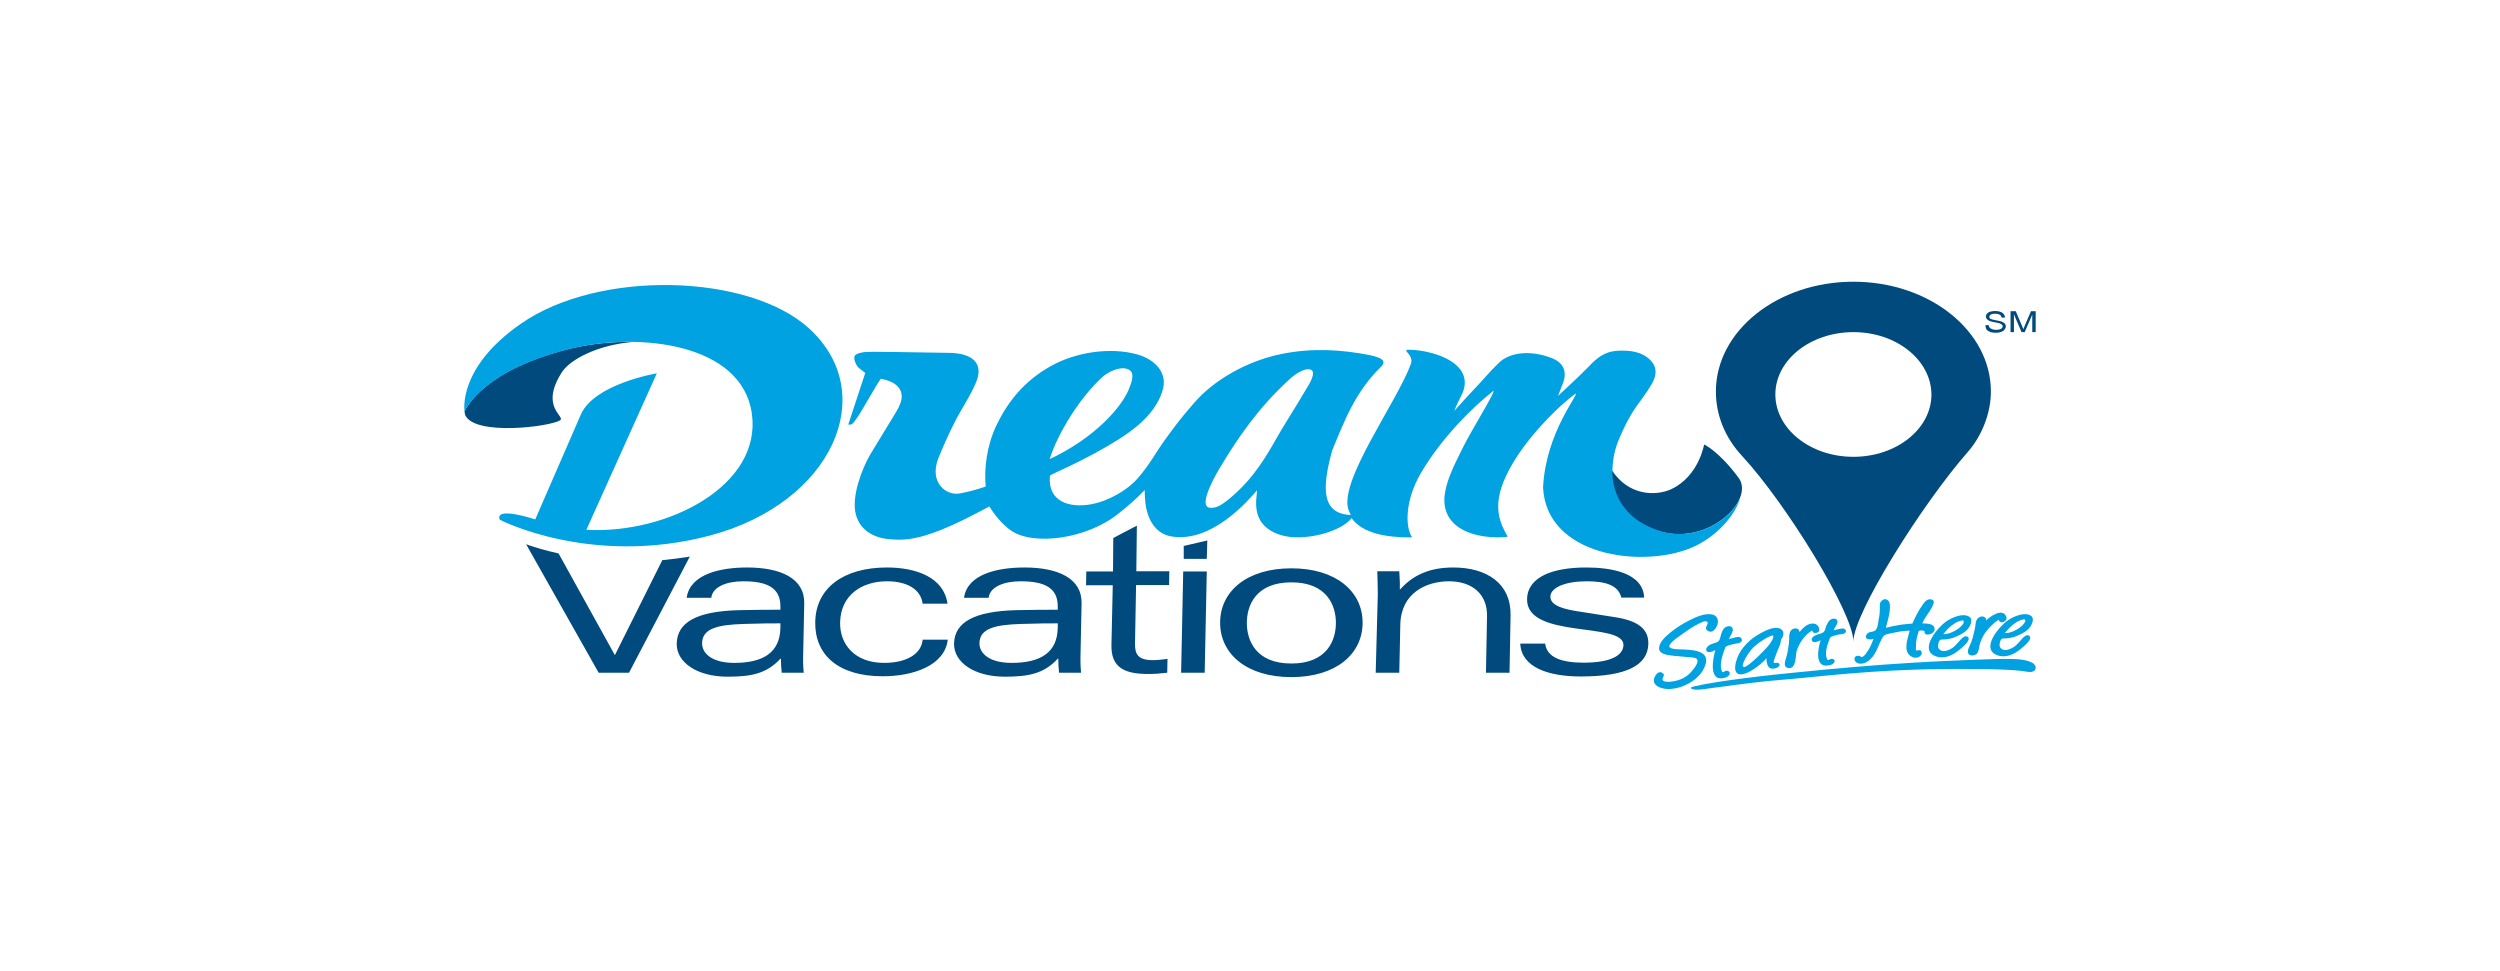<svg width="175" height="68" viewBox="0 0 175 68" fill="none" xmlns="http://www.w3.org/2000/svg">
<path d="M90.396 39.782C93.513 39.782 95.382 41.393 95.382 43.59C95.382 45.787 93.513 47.398 90.396 47.398C87.279 47.398 85.409 45.787 85.409 43.59C85.409 41.393 87.279 39.782 90.396 39.782ZM90.396 46.446C92.907 46.446 93.513 44.805 93.513 43.605C93.513 42.404 92.907 40.764 90.396 40.764C87.884 40.764 87.279 42.404 87.279 43.605C87.279 44.805 87.884 46.446 90.396 46.446ZM48.066 41.847C48.304 40.163 50.467 39.724 52.3 39.724C54.629 39.724 56.334 40.471 56.297 42.243L56.224 45.728C56.205 46.27 56.224 46.709 56.26 47.09H54.72C54.684 46.768 54.665 46.431 54.665 46.109H54.629C53.657 47.163 52.575 47.368 50.926 47.368C48.799 47.368 47.351 46.372 47.369 45.054C47.406 43.561 48.762 42.785 51.751 42.711C52.997 42.682 53.859 42.682 54.629 42.682V42.477C54.647 41.115 53.657 40.69 52.026 40.69C50.871 40.69 49.881 41.071 49.789 41.847H48.066ZM54.629 43.634C54.079 43.634 53.272 43.634 52.007 43.678C50.302 43.736 49.166 43.971 49.147 45.011C49.129 45.713 49.807 46.402 51.402 46.402C53.437 46.402 54.592 45.669 54.629 43.956V43.634ZM64.584 44.805C64.474 45.801 63.428 46.402 61.889 46.402C59.799 46.402 58.772 45.069 58.809 43.561C58.845 41.672 60.312 40.69 62.09 40.69C63.465 40.69 64.455 41.232 64.584 42.257H66.325C66.068 40.412 64.125 39.724 62.09 39.724C59.047 39.724 57.104 41.159 57.067 43.546C57.03 45.831 58.662 47.339 61.797 47.339C63.942 47.339 66.142 46.577 66.343 44.776H64.584V44.805ZM67.48 41.847C67.718 40.163 69.882 39.724 71.715 39.724C74.043 39.724 75.748 40.471 75.711 42.243L75.638 45.728C75.62 46.27 75.638 46.709 75.675 47.09H74.135C74.098 46.768 74.08 46.431 74.08 46.109H74.043C73.072 47.163 71.99 47.368 70.34 47.368C68.213 47.368 66.765 46.372 66.783 45.054C66.82 43.561 68.177 42.785 71.165 42.711C72.412 42.682 73.273 42.682 74.043 42.682V42.477C74.061 41.115 73.072 40.69 71.44 40.69C70.285 40.69 69.295 41.071 69.203 41.847H67.48ZM74.043 43.634C73.493 43.634 72.686 43.634 71.422 43.678C69.717 43.736 68.58 43.971 68.562 45.011C68.543 45.713 69.222 46.402 70.817 46.402C72.852 46.402 74.007 45.669 74.043 43.956V43.634ZM77.911 40.002H76.041L76.023 40.969H77.893L77.801 45.142C77.765 46.724 78.7 47.178 80.368 47.178C80.863 47.178 81.175 47.148 81.706 47.09L81.725 46.123C81.248 46.182 81.01 46.211 80.698 46.211C79.671 46.211 79.433 45.801 79.451 45.04L79.525 40.954H81.835L81.853 39.987H79.543L79.58 36.795L77.93 37.659L77.911 40.002ZM82.825 40.002H84.475L84.328 47.09H82.678L82.825 40.002ZM82.861 38.216L84.511 37.835L84.475 39.123H82.861V38.216ZM96.299 47.09H97.949L98.022 43.736C98.059 41.496 99.856 40.69 101.432 40.69C103.009 40.69 104.127 41.554 104.091 43.136L104.017 47.09H105.667L105.74 43.063C105.777 40.852 104.091 39.724 101.726 39.724C100.222 39.724 98.994 40.163 98.022 41.247H97.986C98.004 40.749 97.967 40.339 97.949 39.987H96.409C96.427 40.559 96.446 41.056 96.446 41.598L96.299 47.09ZM106.419 45.069C106.51 46.724 108.399 47.353 110.654 47.353C113.844 47.353 115.347 46.577 115.384 45.069C115.402 44.015 114.65 43.458 113.092 43.209L110.305 42.77C109.059 42.565 108.527 42.257 108.527 41.76C108.545 41.115 109.59 40.69 111.075 40.69C112.34 40.69 113.275 40.939 113.495 41.833H115.09C115.017 40.09 112.78 39.724 111.039 39.724C108.71 39.724 106.932 40.368 106.895 41.935C106.84 44.761 113.679 43.502 113.642 45.157C113.624 45.904 112.707 46.387 110.855 46.387C109.352 46.387 108.289 46.05 108.16 45.054H106.419V45.069ZM112.799 32.87C112.799 32.87 112.469 35.946 115.97 37.132C119.508 38.333 122.863 35.023 121.708 33.456C120.315 31.567 119.288 31.113 119.288 31.113C119.288 31.113 118.922 33.339 116.978 34.247C115.952 34.716 114.009 34.76 112.799 32.87ZM40.146 24.348C33.876 25.812 32.611 28.594 32.52 28.785C32.52 28.887 32.538 28.99 32.575 29.078C33.271 30.513 38.423 29.883 39.193 29.429C39.651 29.151 37.726 28.55 39.339 26.046C39.908 25.168 41.833 24.142 44.289 23.938C42.822 23.908 41.392 24.069 40.146 24.348ZM44.032 47.09L48.286 38.962C47.626 39.065 46.984 39.153 46.361 39.211L43.042 45.86L39.101 38.743C38.184 38.538 37.396 38.303 36.828 38.098L41.906 47.09H44.032ZM139.363 27.408C139.363 28.902 138.739 30.513 137.731 31.655C134.596 35.228 129.738 42.916 129.738 44.908C129.738 42.916 125.063 35.287 121.947 31.919C120.773 30.659 120.113 29.092 120.113 27.408C120.113 23.161 124.422 19.72 129.738 19.72C135.055 19.72 139.363 23.161 139.363 27.408ZM129.738 23.249C126.731 23.249 124.275 25.197 124.275 27.613C124.275 30.015 126.713 31.977 129.738 31.977C132.745 31.977 135.201 30.029 135.201 27.613C135.183 25.197 132.745 23.249 129.738 23.249Z" fill="#004A7E"/>
<path d="M119.435 43.883C119.435 43.868 119.398 43.956 119.435 43.883C119.49 43.736 119.655 43.517 119.398 43.487C119.27 43.473 119.068 43.59 118.958 43.634C118.537 43.839 118.152 44.102 117.785 44.366C117.492 44.586 117.07 44.835 116.887 45.128C116.648 45.494 117.62 45.45 117.895 45.464C118.335 45.494 119.032 45.523 119.307 45.86C119.563 46.153 119.38 46.607 119.215 46.9C118.812 47.617 117.84 48.188 116.85 48.232C116.392 48.247 115.787 48.071 115.768 47.646C115.75 47.456 116.025 46.856 116.392 47.119C116.612 47.266 116.3 47.456 116.392 47.617C116.483 47.764 116.905 47.734 117.052 47.705C117.62 47.632 118.097 47.383 118.408 47.002C118.555 46.841 118.977 46.328 118.775 46.123C118.665 46.006 118.243 46.006 118.097 45.992C117.785 45.962 117.455 45.933 117.143 45.904C116.74 45.86 116.135 45.801 116.135 45.377C116.135 44.981 116.575 44.556 116.905 44.293C117.327 43.941 117.822 43.634 118.335 43.385C118.738 43.18 119.307 42.931 119.802 43.004C120.37 43.092 120.333 43.678 120.077 44C120.003 44.102 119.893 44.22 119.728 44.22C119.527 44.205 119.362 44.044 119.435 43.883ZM120.755 45.362C120.773 45.23 120.975 45.186 121.122 45.142C121.305 45.084 121.507 45.054 121.672 45.025C121.947 44.967 122.002 44.791 121.855 44.644C121.708 44.483 121.25 44.703 121.012 44.732C121.103 44.556 121.36 44.19 121.287 44C121.232 43.795 120.957 43.795 120.773 43.912C120.59 44.029 120.517 44.278 120.462 44.454C120.425 44.571 120.407 44.776 120.297 44.879C120.15 45.011 119.838 45.04 119.655 45.157C119.527 45.245 119.417 45.362 119.435 45.494C119.49 45.787 119.875 45.596 120.077 45.508C119.93 45.977 119.508 47.881 120.828 47.412C121.03 47.339 121.213 47.09 120.975 46.973C120.7 46.841 120.608 47.28 120.498 46.885C120.37 46.446 120.59 45.787 120.755 45.362ZM128.088 44.688C128.106 44.571 128.308 44.527 128.436 44.483C128.62 44.425 128.803 44.395 128.968 44.381C129.225 44.337 129.28 44.176 129.151 44.044C129.005 43.912 128.565 44.088 128.345 44.117C128.418 43.956 128.675 43.634 128.62 43.458C128.565 43.268 128.29 43.268 128.125 43.385C127.96 43.502 127.886 43.722 127.813 43.868C127.776 43.985 127.758 44.161 127.648 44.249C127.501 44.366 127.208 44.395 127.025 44.498C126.915 44.571 126.786 44.674 126.823 44.805C126.878 45.069 127.245 44.908 127.446 44.82C127.3 45.245 126.896 46.929 128.18 46.533C128.363 46.475 128.546 46.241 128.326 46.138C128.051 46.021 127.978 46.416 127.868 46.065C127.721 45.655 127.941 45.054 128.088 44.688ZM124.513 46.431C124.678 46.563 124.477 46.724 124.275 46.782C123.798 46.914 123.652 46.563 123.652 46.065C123.395 46.46 121.672 47.822 121.47 46.885C121.415 46.577 121.58 46.065 121.727 45.787C121.91 45.435 122.167 45.128 122.533 44.805C122.845 44.527 124.312 43.546 124.77 44.132C124.88 44.278 124.843 44.498 124.752 44.644C124.697 44.732 124.678 44.761 124.66 44.849C124.642 44.923 124.642 44.996 124.623 45.069C124.587 45.157 124.092 46.314 124.165 46.372C124.257 46.475 124.385 46.328 124.513 46.431ZM122.735 45.318C122.387 45.655 121.8 46.621 122.057 46.694C122.313 46.782 123.78 45.274 123.908 45.04C124.018 44.864 124.165 44.659 124.128 44.513C124.128 44.366 123.303 44.791 122.735 45.318ZM127.08 44.307C127.538 44.293 127.355 43.736 127.025 43.663C126.548 43.561 126.181 43.985 125.961 44.249C125.961 43.927 125.54 43.912 125.357 44.147C125.192 44.366 125.265 44.747 125.228 44.996C125.192 45.333 125.137 45.669 125.045 45.992C124.99 46.197 124.788 46.665 125.137 46.753C125.76 46.914 125.687 45.831 125.76 45.596C125.888 45.128 126.31 44.41 126.86 44.132C126.86 44.249 126.933 44.307 127.08 44.307ZM135.421 44C135.385 43.648 134.89 43.648 134.56 43.634C134.743 43.18 135.128 42.799 135.311 42.345C135.385 42.184 135.421 41.965 135.128 41.95C134.853 41.935 134.688 42.184 134.578 42.345C134.45 42.521 134.34 42.711 134.23 42.902C134.12 43.092 134.028 43.297 133.9 43.575C133.845 43.707 133.881 43.634 133.68 43.663C133.496 43.693 133.295 43.693 133.111 43.722C132.745 43.78 132.378 43.854 132.011 43.941C132.14 43.414 132.341 42.843 132.286 42.301C132.268 42.052 132.011 41.789 131.718 42.052C131.553 42.199 131.59 42.418 131.59 42.594C131.59 42.828 131.571 43.077 131.516 43.312C131.48 43.531 131.443 44.059 131.223 44.161C131.021 44.264 130.783 44.205 130.655 44.425C130.471 44.732 130.838 44.82 131.15 44.718C131.021 45.054 130.875 45.406 130.655 45.699C130.6 45.772 130.471 45.977 130.325 45.992C130.27 45.992 130.178 45.904 130.086 45.904C129.72 45.889 129.756 46.285 129.995 46.402C130.325 46.563 130.71 46.358 130.911 46.153C131.406 45.699 131.48 45.084 131.81 44.571C131.938 44.381 132.231 44.366 132.488 44.307C132.873 44.22 133.276 44.147 133.68 44.147C133.57 44.615 133.185 45.538 133.735 45.918C134.175 46.226 134.541 45.889 134.523 45.713C134.505 45.538 134.45 45.494 134.248 45.523C133.991 45.567 134.266 45.611 134.138 45.523C134.083 45.479 134.12 45.274 134.12 45.215C134.12 44.937 134.156 44.659 134.248 44.395C134.303 44.22 134.266 44.132 134.468 44.132C134.633 44.132 134.688 44.161 134.725 44.19C134.633 44.6 135.458 44.425 135.421 44C135.44 44.117 135.421 43.883 135.421 44ZM139.381 43.81C139.546 43.649 139.711 43.473 139.931 43.385C139.931 43.736 140.609 43.517 140.426 43.136C140.151 42.536 139.271 43.18 139.033 43.429C139.051 43.136 138.684 43.063 138.464 43.268C138.263 43.444 138.299 43.78 138.244 44C138.171 44.322 138.098 44.644 137.988 44.952C137.914 45.157 137.621 45.596 137.823 45.801C137.914 45.904 138.098 45.904 138.244 45.845C138.483 45.743 138.501 45.508 138.538 45.318C138.648 44.732 138.904 44.278 139.381 43.81ZM142.003 44.483C142.058 44.513 141.966 44.469 142.003 44.483C142.479 44.688 141.343 45.523 141.159 45.64C140.774 45.889 140.206 46.08 139.693 45.816C138.684 45.303 140.004 43.81 140.499 43.458C140.976 43.121 141.746 42.814 142.168 43.107C142.461 43.312 142.204 43.81 142.003 44.015C141.728 44.293 141.398 44.425 140.994 44.586C140.866 44.63 140.536 44.688 140.408 44.688C140.188 44.703 140.151 44.659 140.059 44.791C139.986 44.908 139.913 45.23 140.041 45.362C140.279 45.626 140.683 45.479 141.013 45.259C141.398 44.981 141.709 44.352 142.003 44.483ZM141.746 43.37C141.673 43.326 141.343 43.4 141.031 43.634C140.774 43.824 140.591 44 140.334 44.322C141.086 44.322 141.929 43.59 141.746 43.37ZM137.694 44.556C137.749 44.571 137.658 44.527 137.694 44.556C138.171 44.761 137.034 45.596 136.851 45.713C136.466 45.962 135.898 46.153 135.385 45.889C134.376 45.377 135.696 43.883 136.191 43.531C136.668 43.195 137.438 42.887 137.859 43.18C138.153 43.385 137.896 43.883 137.694 44.088C137.419 44.366 137.089 44.498 136.686 44.659C136.558 44.703 136.228 44.761 136.1 44.761C135.88 44.776 135.843 44.732 135.751 44.864C135.678 44.981 135.605 45.303 135.733 45.435C135.971 45.699 136.375 45.552 136.704 45.333C137.089 45.04 137.401 44.425 137.694 44.556ZM137.438 43.444C137.364 43.4 137.034 43.473 136.723 43.707C136.448 43.898 136.283 44.073 136.026 44.395C136.778 44.395 137.639 43.663 137.438 43.444ZM140.426 46.123C139.473 46.123 138.501 46.182 137.548 46.211C136.356 46.255 135.146 46.314 133.955 46.387C131.186 46.548 128.436 46.797 125.687 47.075C124.073 47.236 122.46 47.412 120.847 47.646C120.37 47.72 119.875 47.793 119.398 47.881C119.215 47.91 119.032 47.954 118.83 47.998C118.702 48.027 118.555 48.042 118.427 48.1C118.207 48.203 118.592 48.261 118.665 48.276C118.903 48.291 119.105 48.261 119.343 48.232C119.747 48.174 120.132 48.115 120.535 48.071C121.25 47.969 121.965 47.881 122.68 47.793C123.945 47.632 125.21 47.559 126.475 47.427C128.455 47.222 130.435 47.046 132.433 46.944C133.9 46.87 135.385 46.826 136.869 46.826C138.079 46.826 139.289 46.826 140.481 46.885C140.848 46.9 141.214 46.929 141.581 46.973C141.801 47.002 142.113 47.09 142.314 47.002C142.626 46.856 142.498 46.533 142.278 46.402C141.764 46.123 140.994 46.123 140.426 46.123C142.351 46.123 140.224 46.123 140.426 46.123ZM56.645 23C52.465 19.163 41.961 18.841 36.479 22.649C31.988 25.753 32.519 28.799 32.519 28.799C32.519 28.799 33.674 25.885 40.146 24.362C44.674 23.293 51.915 23.981 52.63 28.946C53.345 33.998 46.727 37.395 41.044 37.088L45.976 26.134C45.976 26.134 41.594 26.866 40.659 29.019C40.347 29.722 38.991 32.856 37.469 36.356C34.389 35.404 34.994 36.385 34.994 36.385C34.994 36.385 41.374 39.695 49.715 37.483C58.277 35.199 61.632 27.555 56.645 23ZM121.763 34.95C121.782 34.965 121.782 34.994 121.763 35.023C121.268 36.385 119.893 37.718 118.39 38.347C114.889 39.797 108.252 38.919 108.014 34.13C108.197 30.264 110.58 27.54 110.287 27.555C109.444 28.14 106.602 30.718 105.392 33.383C104.439 35.462 104.989 36.59 105.539 37.571C104.439 37.718 101.524 37.586 101.139 35.433C100.919 34.218 101.799 32.548 102.312 31.509C102.954 30.176 104.659 27.481 104.549 27.35C103.082 28.506 100.901 30.645 99.434 33.163C98.352 35.038 98.352 36.883 98.847 37.615C97.087 37.644 95.364 37.337 94.612 36.268C93.842 37.264 91.166 37.952 89.608 37.439C87.426 36.722 87.994 34.847 87.994 34.32C87.371 35.038 84.841 37.996 82.036 37.557C80.79 37.366 80.258 36.195 80.166 35.067C80.148 34.847 80.129 34.584 80.129 34.306C79.469 34.994 78.865 35.492 78.296 35.946C76.078 37.747 72.283 38.23 70.743 37.117C69.826 36.458 69.258 35.448 69.258 35.448C69.258 35.448 67.92 36.165 67.297 36.458C65.408 37.366 63.905 37.879 62.53 37.762C61.045 37.718 60.092 37 59.872 35.843C59.652 34.672 60.312 32.856 60.917 31.816C61.522 30.806 62.145 29.81 62.75 28.799C62.86 28.624 62.952 28.433 63.025 28.228C63.318 27.467 62.952 26.735 61.65 26.515C61.21 27.159 60.422 28.624 60.019 29.209C59.688 29.678 59.67 29.737 59.377 29.722L60.569 26.105C60.312 25.885 60.074 25.768 59.982 25.592C59.853 25.373 59.743 25.08 59.835 24.904C59.908 24.758 60.33 24.655 60.587 24.64C61.283 24.611 61.98 24.64 62.677 24.64C63.923 24.655 65.152 24.684 66.398 24.699C68.103 24.714 68.855 25.446 68.342 26.72C67.938 27.716 67.278 28.638 66.802 29.605C66.38 30.425 66.013 31.274 65.665 32.124C65.042 33.808 66.252 34.716 67.187 34.54C67.828 34.423 68.452 34.247 69.001 34.057C68.873 32.841 69.075 31.186 69.753 29.766C70.541 28.126 71.697 26.661 73.566 25.622C75.381 24.611 77.765 24.304 79.579 24.802C80.9 25.168 81.688 26.105 81.413 27.203C81.046 28.638 79.855 29.766 78.406 30.689C75.803 32.343 73.493 33.193 73.493 33.31C73.328 35.155 74.905 35.565 76.371 35.301C77.636 35.067 78.938 34.291 79.635 33.486C80.514 32.49 80.936 31.596 81.725 30.542C82.476 29.517 82.751 29.166 83.594 28.199C84.951 26.617 87.298 25.256 89.736 24.772C91.844 24.348 93.879 24.465 95.896 24.86C96.097 24.904 96.317 24.963 96.501 25.036C96.904 25.197 96.941 25.417 96.666 25.68C94.887 27.408 94.117 29.429 93.256 31.523C92.541 34.101 92.468 35.975 94.557 36.048C94.484 35.916 94.429 35.77 94.374 35.624C93.787 33.544 97.784 28.155 98.774 25.446C98.939 24.831 98.242 24.596 98.499 24.479C99.526 24.465 101.066 24.802 101.909 25.534C102.661 26.193 102.679 26.983 102.257 27.76C101.964 28.316 101.799 28.77 101.799 28.77C101.799 28.77 102.624 27.833 103.229 27.203C103.999 26.398 104.109 26.193 104.916 25.402C105.63 24.699 107.024 24.465 108.582 25.05C109.444 25.373 109.719 26.002 109.407 26.822C109.26 27.218 109.059 27.716 109.059 27.716C109.059 27.716 110.397 26.486 111.149 25.724C111.68 25.168 112.212 24.611 113.239 24.553C114.137 24.509 114.944 24.626 115.512 25.197C116.043 25.724 115.952 26.31 115.622 26.881C114.852 28.214 114.265 28.463 113.275 30.879C112.927 31.743 112.89 32.475 112.872 32.856C112.872 32.856 112.542 35.931 116.043 37.117C118.573 38.011 121.085 36.458 121.763 34.95ZM77.16 26.398C75.62 27.804 74.061 30.278 73.475 32.138C76.591 30.689 78.645 28.433 79.103 27.027C79.25 26.647 79.451 26.002 78.938 25.841C78.37 25.607 77.508 26.076 77.16 26.398ZM91.514 27.101C91.588 26.983 92.211 26.017 91.734 25.87C91.239 25.724 90.469 26.339 90.176 26.632C88.104 28.536 86.619 30.674 85.318 32.87C84.896 33.588 83.943 35.375 84.639 35.536C84.804 35.58 85.098 35.521 85.263 35.448C85.538 35.316 85.794 35.126 86.033 34.935C87.371 33.837 88.269 32.563 89.039 31.23C89.956 29.59 90.561 28.741 91.514 27.101Z" fill="#00A2E1"/>
<path d="M138.978 22.766L139.198 22.751C139.216 22.825 139.234 22.883 139.271 22.927C139.308 22.971 139.381 23.015 139.454 23.044C139.546 23.073 139.638 23.088 139.729 23.088C139.821 23.088 139.913 23.073 139.968 23.059C140.041 23.044 140.096 23 140.133 22.971C140.169 22.927 140.188 22.898 140.188 22.839C140.188 22.795 140.169 22.751 140.133 22.722C140.096 22.693 140.041 22.663 139.968 22.634C139.913 22.619 139.803 22.59 139.638 22.561C139.473 22.532 139.344 22.502 139.289 22.473C139.198 22.444 139.143 22.385 139.088 22.341C139.051 22.283 139.014 22.224 139.014 22.166C139.014 22.092 139.033 22.019 139.088 21.961C139.143 21.902 139.216 21.843 139.326 21.814C139.436 21.785 139.546 21.77 139.656 21.77C139.784 21.77 139.913 21.785 140.023 21.829C140.133 21.858 140.206 21.917 140.261 21.99C140.316 22.063 140.353 22.136 140.353 22.224L140.114 22.239C140.096 22.151 140.059 22.078 139.986 22.034C139.913 21.99 139.803 21.961 139.674 21.961C139.528 21.961 139.418 21.975 139.363 22.019C139.289 22.063 139.253 22.107 139.253 22.18C139.253 22.239 139.271 22.283 139.326 22.312C139.381 22.341 139.491 22.385 139.693 22.415C139.894 22.444 140.023 22.488 140.096 22.502C140.206 22.546 140.279 22.59 140.334 22.649C140.389 22.707 140.408 22.781 140.408 22.854C140.408 22.927 140.371 23 140.316 23.073C140.261 23.147 140.188 23.191 140.078 23.235C139.968 23.279 139.858 23.293 139.729 23.293C139.564 23.293 139.418 23.279 139.308 23.235C139.198 23.191 139.106 23.132 139.051 23.059C139.014 22.956 138.978 22.869 138.978 22.766ZM140.976 23.249V22.005L141.508 23.249H141.728L142.259 22.019V23.249H142.498V21.785H142.168L141.728 22.81C141.691 22.912 141.654 22.986 141.636 23.044C141.618 23 141.581 22.927 141.544 22.825L141.104 21.785H140.738V23.249H140.976Z" fill="#004A7E"/>
</svg>
